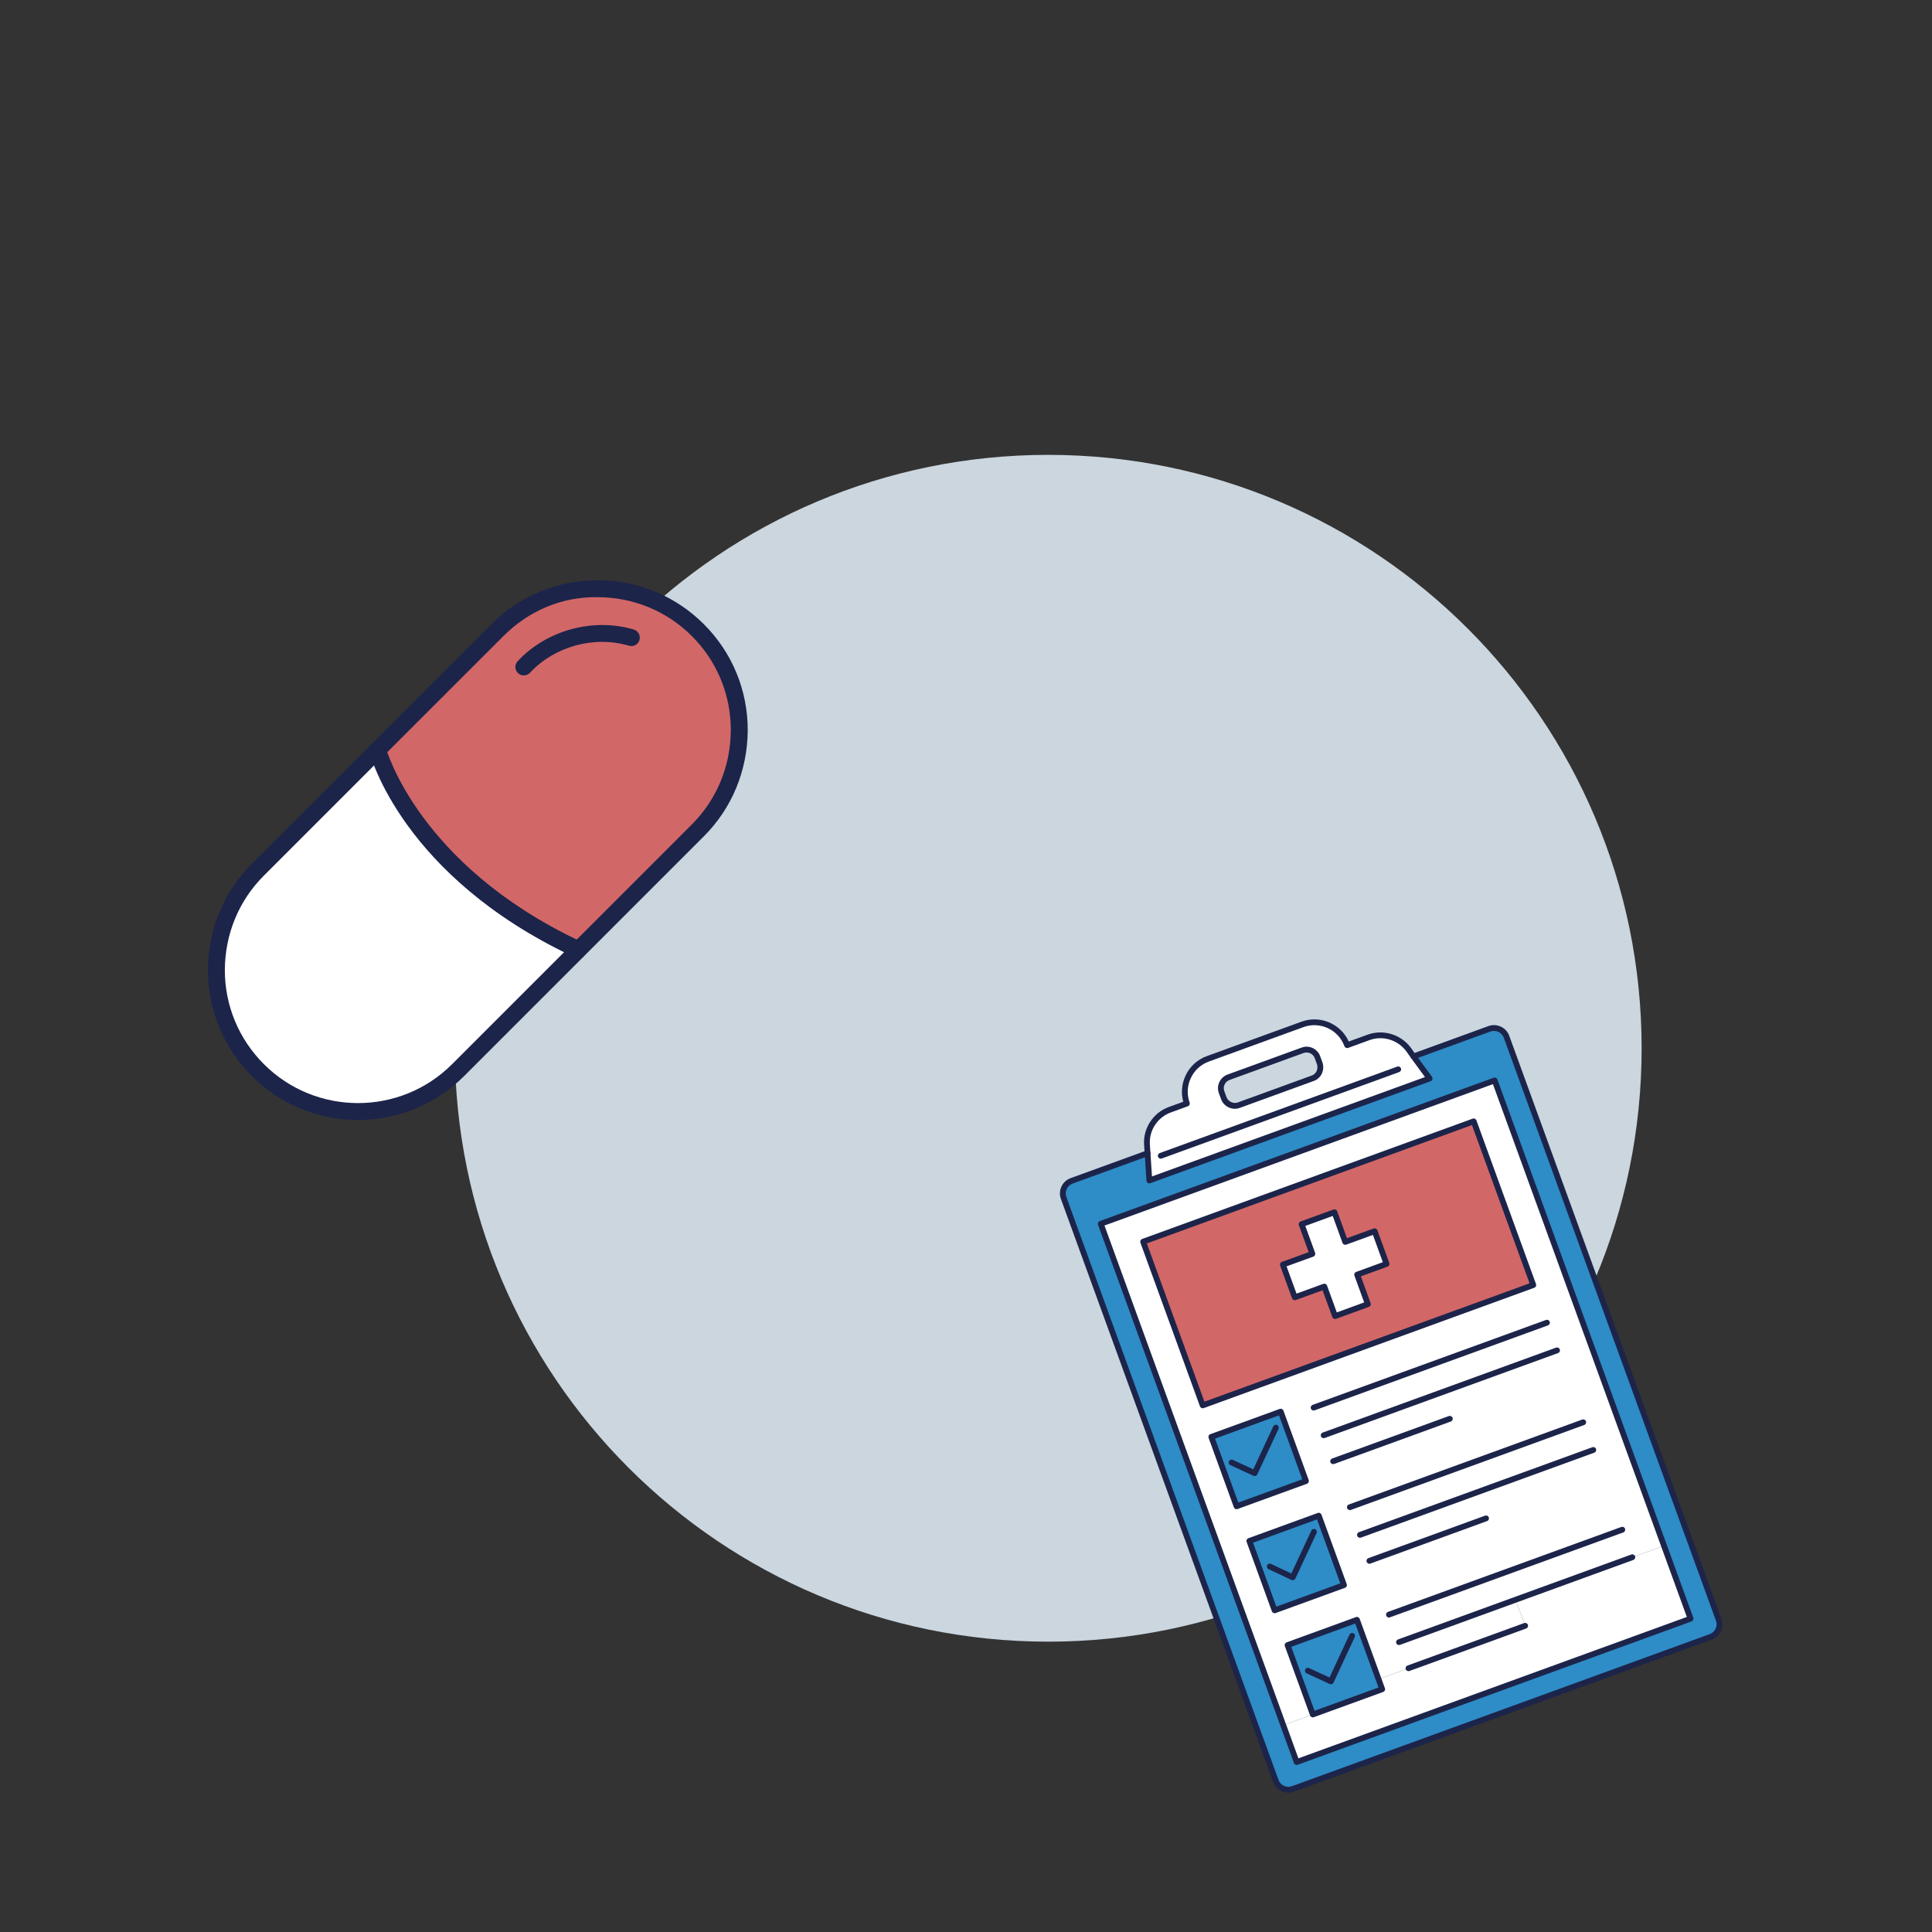 <?xml version="1.0" encoding="UTF-8"?> <svg xmlns="http://www.w3.org/2000/svg" width="115" height="115" viewBox="0 0 115 115" fill="none"><rect x="0" y="0" width="115" height="115" fill="#333333" stroke="none"/> <g clip-path="url(#clip0_110_288)"> <path d="M62.395 97.718C81.902 97.718 97.716 81.904 97.716 62.396C97.716 42.889 81.902 27.075 62.395 27.075C42.887 27.075 27.073 42.889 27.073 62.396C27.073 81.904 42.887 97.718 62.395 97.718Z" fill="#CBD6DF"></path> <path d="M100.628 96.35L99.047 92.006L88.968 64.312L65.522 72.845L76.385 102.692L77.183 104.884L100.628 96.35ZM89.674 61.715L102.302 96.411C102.454 96.829 102.236 97.283 101.826 97.432L76.961 106.482C76.551 106.631 76.092 106.424 75.94 106.006L63.312 71.311C63.16 70.893 63.378 70.438 63.788 70.289L68.305 68.645L68.413 70.266L68.855 70.106L84.653 64.355L85.095 64.194L84.136 62.883L88.653 61.239C89.063 61.09 89.522 61.297 89.674 61.715Z" fill="#2E8CC7"></path> <path d="M99.047 92.006L100.628 96.35L77.183 104.884L76.385 102.692L78.144 102.052L82.275 100.548L82.056 99.95L83.838 99.301L90.784 96.773L90.218 95.22L97.163 92.692L99.047 92.006Z" fill="white"></path> <path d="M77.737 88.157L76.234 84.026L72.103 85.529L73.606 89.66L77.737 88.157ZM80 94.35L78.497 90.219L74.366 91.723L75.869 95.854L80 94.35ZM91.267 76.492L87.72 66.748L68.043 73.909L71.59 83.654L91.267 76.492ZM90.218 95.22L90.783 96.773L83.838 99.301L82.056 99.95L80.771 96.418L76.64 97.921L78.144 102.052L76.385 102.692L65.522 72.845L88.967 64.312L99.047 92.006L97.163 92.692L90.218 95.22Z" fill="white"></path> <path d="M82.533 75.233L81.824 73.286L80.074 73.923L79.431 72.157L77.476 72.869L78.119 74.635L76.361 75.275L77.07 77.222L78.828 76.582L79.468 78.34L81.423 77.629L80.783 75.87L82.533 75.233ZM87.72 66.748L91.267 76.492L71.59 83.654L68.043 73.909L87.72 66.748Z" fill="#D26767"></path> <path d="M78.549 63.282L78.42 62.928C78.291 62.573 77.893 62.388 77.538 62.517L73.132 64.121C72.769 64.253 72.583 64.65 72.712 65.005L72.841 65.36C72.974 65.722 73.374 65.916 73.737 65.784L78.144 64.18C78.499 64.051 78.681 63.645 78.549 63.282ZM84.136 62.883L85.095 64.194L84.653 64.355L68.855 70.106L68.413 70.266L68.305 68.645L68.273 68.139C68.208 67.225 68.764 66.371 69.631 66.055L70.648 65.685C70.453 65.149 70.495 64.58 70.724 64.104C70.942 63.623 71.35 63.225 71.886 63.029L77.531 60.975C78.603 60.584 79.796 61.141 80.187 62.213L81.464 61.749C82.323 61.436 83.297 61.733 83.843 62.472L84.136 62.883Z" fill="white"></path> <path d="M81.824 73.286L82.533 75.233L80.783 75.87L81.423 77.629L79.468 78.34L78.828 76.582L77.07 77.222L76.361 75.275L78.119 74.635L77.476 72.869L79.431 72.157L80.074 73.923L81.824 73.286Z" fill="white"></path> <path d="M82.056 99.95L82.275 100.549L78.144 102.052L76.64 97.921L80.771 96.418L82.056 99.95Z" fill="#2E8CC7"></path> <path d="M78.497 90.219L80 94.35L75.87 95.854L74.366 91.723L78.497 90.219Z" fill="#2E8CC7"></path> <path d="M76.234 84.026L77.737 88.157L73.606 89.66L72.103 85.529L76.234 84.026Z" fill="#2E8CC7"></path> <path d="M68.233 68.801C68.178 68.775 68.138 68.721 68.134 68.656L68.101 68.15C68.031 67.163 68.636 66.234 69.572 65.893L70.433 65.58C70.291 65.067 70.338 64.51 70.568 64.029C70.81 63.495 71.27 63.07 71.827 62.867L77.472 60.813C78.581 60.409 79.805 60.938 80.283 61.995L81.405 61.587C82.332 61.249 83.391 61.571 83.982 62.369L84.276 62.783C84.331 62.861 84.313 62.968 84.235 63.024C84.157 63.079 84.05 63.061 83.995 62.983L83.703 62.571C83.204 61.897 82.307 61.625 81.523 61.91L80.246 62.376C80.16 62.407 80.056 62.359 80.025 62.273C79.666 61.288 78.573 60.779 77.589 61.137L71.945 63.191C71.475 63.363 71.087 63.721 70.881 64.175C70.664 64.628 70.638 65.156 70.81 65.626C70.842 65.716 70.796 65.815 70.707 65.847L69.69 66.218C68.898 66.506 68.386 67.291 68.445 68.126L68.478 68.634C68.484 68.729 68.412 68.81 68.317 68.817C68.287 68.819 68.258 68.813 68.233 68.801Z" fill="#1C244A"></path> <path d="M68.149 68.885L63.847 70.451C63.524 70.569 63.356 70.928 63.474 71.252L76.102 105.947C76.22 106.27 76.579 106.438 76.903 106.32L101.767 97.27C101.923 97.213 102.048 97.099 102.119 96.949C102.19 96.797 102.198 96.627 102.14 96.469L89.512 61.774C89.394 61.45 89.036 61.283 88.712 61.401L84.41 62.967L85.234 64.092C85.266 64.136 85.275 64.192 85.26 64.245C85.244 64.296 85.205 64.338 85.154 64.357L68.473 70.428C68.422 70.447 68.365 70.44 68.32 70.411C68.274 70.381 68.245 70.332 68.242 70.278L68.149 68.885ZM76.28 106.611C76.054 106.506 75.87 106.316 75.778 106.065L63.15 71.37C63.061 71.125 63.072 70.861 63.183 70.626C63.293 70.392 63.487 70.215 63.729 70.127L68.247 68.483C68.298 68.465 68.355 68.472 68.4 68.5C68.445 68.53 68.474 68.579 68.478 68.633L68.57 70.026L84.82 64.111L83.996 62.985C83.964 62.941 83.955 62.886 83.971 62.833C83.986 62.781 84.026 62.74 84.076 62.721L88.594 61.077C88.836 60.989 89.098 61 89.332 61.108L89.336 61.109C89.57 61.219 89.748 61.413 89.836 61.656L102.464 96.352C102.553 96.596 102.542 96.861 102.431 97.096C102.321 97.329 102.127 97.506 101.885 97.594L77.02 106.644C76.769 106.736 76.504 106.716 76.28 106.611Z" fill="#1C244A"></path> <path d="M65.743 72.948L77.286 104.663L100.407 96.247L88.865 64.532L65.743 72.948ZM77.11 105.04C77.07 105.021 77.037 104.988 77.021 104.943L65.36 72.904C65.328 72.815 65.374 72.716 65.463 72.683L88.909 64.15C88.995 64.118 89.098 64.167 89.13 64.253L100.791 96.291C100.823 96.381 100.777 96.48 100.688 96.512L77.242 105.046C77.197 105.062 77.15 105.059 77.11 105.04Z" fill="#1C244A"></path> <path d="M68.264 74.013L71.692 83.433L91.046 76.388L87.617 66.968L68.264 74.013ZM71.517 83.809C71.475 83.79 71.443 83.755 71.427 83.713L67.882 73.969C67.849 73.879 67.895 73.78 67.985 73.748L87.661 66.585C87.747 66.554 87.851 66.603 87.882 66.689L91.429 76.433C91.461 76.522 91.415 76.621 91.326 76.653L71.649 83.816C71.606 83.831 71.558 83.829 71.517 83.809Z" fill="#1C244A"></path> <path d="M76.581 75.378L77.173 77.001L78.769 76.42C78.858 76.388 78.957 76.434 78.99 76.523L79.571 78.119L81.201 77.525L80.621 75.93C80.588 75.84 80.634 75.741 80.724 75.709L82.312 75.13L81.721 73.507L80.133 74.085C80.043 74.118 79.945 74.072 79.912 73.982L79.328 72.378L77.697 72.972L78.281 74.576C78.314 74.665 78.267 74.764 78.178 74.797L76.581 75.378ZM79.395 78.496C79.355 78.478 79.322 78.444 79.306 78.399L78.725 76.803L77.129 77.384C77.039 77.416 76.94 77.37 76.908 77.281L76.199 75.334C76.183 75.291 76.185 75.243 76.204 75.202C76.224 75.16 76.259 75.128 76.302 75.113L77.898 74.532L77.314 72.928C77.282 72.838 77.328 72.739 77.417 72.707L79.373 71.995C79.462 71.963 79.561 72.009 79.594 72.098L80.177 73.702L81.765 73.124C81.855 73.092 81.954 73.138 81.986 73.227L82.695 75.175C82.71 75.218 82.708 75.265 82.689 75.306C82.67 75.348 82.635 75.38 82.592 75.395L81.004 75.973L81.584 77.569C81.617 77.659 81.571 77.758 81.481 77.79L79.526 78.502C79.481 78.518 79.434 78.515 79.395 78.496Z" fill="#1C244A"></path> <path d="M77.991 62.696C77.872 62.64 77.731 62.63 77.597 62.678L73.19 64.283C72.919 64.381 72.777 64.679 72.874 64.946L73.004 65.301C73.1 65.567 73.415 65.718 73.678 65.622L78.085 64.018C78.352 63.921 78.487 63.617 78.387 63.341L78.258 62.987C78.21 62.853 78.111 62.752 77.991 62.696ZM73.135 65.916C72.922 65.817 72.76 65.64 72.68 65.419L72.55 65.064C72.388 64.619 72.622 64.123 73.073 63.959L77.48 62.355C77.925 62.192 78.42 62.423 78.582 62.869L78.711 63.223C78.876 63.678 78.648 64.18 78.203 64.342L73.796 65.946C73.58 66.025 73.345 66.014 73.135 65.916Z" fill="#1C244A"></path> <path d="M69.019 68.952C68.98 68.934 68.947 68.9 68.931 68.855C68.898 68.765 68.944 68.666 69.034 68.634L83.169 63.489C83.258 63.456 83.357 63.502 83.389 63.592C83.422 63.682 83.376 63.781 83.287 63.813L69.151 68.958C69.107 68.974 69.059 68.971 69.019 68.952Z" fill="#1C244A"></path> <path d="M72.324 85.632L73.709 89.439L77.516 88.053L76.131 84.247L72.324 85.632ZM73.534 89.816C73.493 89.798 73.461 89.764 73.444 89.719L71.941 85.588C71.908 85.499 71.954 85.4 72.044 85.367L76.175 83.864C76.264 83.831 76.363 83.877 76.396 83.967L77.899 88.098C77.932 88.187 77.885 88.286 77.796 88.319L73.665 89.822C73.621 89.838 73.573 89.835 73.534 89.816Z" fill="#1C244A"></path> <path d="M73.237 87.21C73.151 87.17 73.113 87.068 73.153 86.982C73.193 86.895 73.295 86.858 73.382 86.898L74.6 87.459L75.79 84.906C75.831 84.819 75.933 84.782 76.019 84.822C76.106 84.863 76.143 84.965 76.103 85.051L74.84 87.761C74.799 87.847 74.697 87.884 74.611 87.844L73.237 87.21L73.237 87.21Z" fill="#1C244A"></path> <path d="M74.587 91.826L75.972 95.633L79.779 94.247L78.394 90.44L74.587 91.826ZM75.797 96.01C75.757 95.991 75.724 95.957 75.707 95.912L74.204 91.781C74.171 91.692 74.217 91.593 74.307 91.561L78.438 90.057C78.527 90.025 78.626 90.071 78.659 90.16L80.162 94.291C80.195 94.381 80.149 94.48 80.059 94.512L75.928 96.016C75.884 96.032 75.837 96.029 75.797 96.01Z" fill="#1C244A"></path> <path d="M76.876 94.046L76.876 94.046L75.507 93.401C75.421 93.36 75.385 93.257 75.425 93.171C75.465 93.085 75.567 93.048 75.654 93.088L75.654 93.089L76.866 93.66L78.056 91.107C78.097 91.02 78.199 90.983 78.286 91.023C78.372 91.064 78.409 91.166 78.369 91.253L77.105 93.962C77.086 94.004 77.051 94.036 77.008 94.052C76.965 94.067 76.917 94.065 76.876 94.046Z" fill="#1C244A"></path> <path d="M76.861 98.025L78.246 101.831L82.054 100.446L80.668 96.639L76.861 98.025ZM78.071 102.208C78.031 102.19 77.998 102.156 77.982 102.111L76.478 97.98C76.445 97.891 76.492 97.792 76.581 97.76L80.712 96.256C80.801 96.223 80.9 96.269 80.933 96.359L82.436 100.49C82.469 100.579 82.423 100.678 82.334 100.711L78.203 102.214C78.158 102.231 78.111 102.227 78.071 102.208Z" fill="#1C244A"></path> <path d="M77.774 99.603C77.688 99.563 77.65 99.46 77.69 99.374C77.73 99.288 77.832 99.25 77.919 99.29L79.137 99.852L80.328 97.298C80.368 97.211 80.471 97.174 80.557 97.214C80.643 97.255 80.68 97.357 80.64 97.444L79.377 100.153C79.337 100.239 79.234 100.277 79.148 100.237L77.774 99.603Z" fill="#1C244A"></path> <path d="M78.118 83.943C78.078 83.924 78.045 83.89 78.029 83.845C77.997 83.756 78.043 83.657 78.132 83.624L92.023 78.569C92.112 78.536 92.211 78.582 92.243 78.671C92.276 78.761 92.23 78.86 92.141 78.892L78.25 83.948C78.205 83.965 78.158 83.961 78.118 83.943Z" fill="#1C244A"></path> <path d="M78.718 85.59C78.678 85.572 78.645 85.538 78.629 85.493C78.596 85.403 78.642 85.304 78.732 85.272L92.623 80.216C92.712 80.183 92.811 80.23 92.844 80.319C92.876 80.409 92.83 80.508 92.74 80.54L78.85 85.596C78.805 85.612 78.758 85.609 78.718 85.59Z" fill="#1C244A"></path> <path d="M79.28 87.135C79.24 87.117 79.207 87.083 79.191 87.038C79.159 86.949 79.205 86.85 79.294 86.817L86.24 84.289C86.329 84.257 86.428 84.303 86.461 84.392C86.493 84.482 86.447 84.581 86.358 84.614L79.412 87.141C79.367 87.157 79.32 87.154 79.28 87.135Z" fill="#1C244A"></path> <path d="M80.276 89.871C80.236 89.852 80.203 89.818 80.187 89.774C80.154 89.684 80.2 89.585 80.29 89.553L94.181 84.497C94.27 84.465 94.369 84.511 94.402 84.6C94.434 84.689 94.388 84.788 94.299 84.821L80.408 89.877C80.363 89.893 80.316 89.89 80.276 89.871Z" fill="#1C244A"></path> <path d="M80.875 91.519C80.835 91.5 80.803 91.466 80.787 91.421C80.754 91.332 80.8 91.233 80.89 91.2L94.78 86.145C94.87 86.112 94.969 86.158 95.001 86.248C95.034 86.337 94.987 86.436 94.898 86.469L81.007 91.525C80.963 91.541 80.915 91.537 80.875 91.519Z" fill="#1C244A"></path> <path d="M81.438 93.064C81.398 93.045 81.365 93.011 81.349 92.966C81.317 92.877 81.362 92.778 81.452 92.746L88.397 90.218C88.487 90.185 88.586 90.231 88.618 90.321C88.651 90.41 88.605 90.509 88.515 90.541L81.57 93.07C81.525 93.086 81.478 93.082 81.438 93.064Z" fill="#1C244A"></path> <path d="M82.603 96.265C82.563 96.246 82.53 96.212 82.514 96.167C82.481 96.078 82.528 95.979 82.617 95.947L96.507 90.891C96.597 90.858 96.696 90.904 96.728 90.994C96.761 91.083 96.715 91.182 96.626 91.215L82.735 96.27C82.69 96.287 82.643 96.283 82.603 96.265Z" fill="#1C244A"></path> <path d="M83.2 97.904C83.16 97.885 83.127 97.852 83.111 97.807C83.078 97.718 83.124 97.619 83.214 97.586L97.105 92.53C97.194 92.498 97.293 92.544 97.325 92.633C97.358 92.723 97.312 92.821 97.222 92.854L83.332 97.91C83.287 97.926 83.24 97.923 83.2 97.904Z" fill="#1C244A"></path> <path d="M83.765 99.457C83.725 99.439 83.692 99.405 83.676 99.36C83.644 99.27 83.69 99.171 83.779 99.139L90.724 96.611C90.814 96.579 90.913 96.625 90.945 96.714C90.978 96.804 90.932 96.902 90.843 96.935L83.897 99.463C83.852 99.479 83.805 99.476 83.765 99.457Z" fill="#1C244A"></path> <path d="M34.392 56.574L27.266 63.7C23.993 66.974 18.627 66.974 15.353 63.7C13.704 62.051 12.879 59.897 12.879 57.73C12.892 55.577 13.704 53.411 15.341 51.775L22.478 44.636C22.478 44.636 24.325 51.749 34.281 56.463L34.392 56.574Z" fill="white"></path> <path d="M34.405 56.562L34.392 56.574L34.281 56.463C24.325 51.749 22.478 44.636 22.478 44.636L29.617 37.499C32.89 34.224 38.256 34.224 41.542 37.51C43.179 39.147 44.004 41.301 44.004 43.467C43.991 45.621 43.179 47.787 41.542 49.424L34.405 56.562Z" fill="#D26767"></path> <path d="M21.309 66.666C19.024 66.666 16.738 65.797 14.997 64.056C13.307 62.366 12.376 60.12 12.376 57.731C12.39 55.329 13.316 53.087 14.985 51.419L22.123 44.281C22.319 44.084 22.637 44.084 22.834 44.281C23.031 44.477 23.031 44.795 22.834 44.992L15.697 52.13C14.217 53.61 13.395 55.601 13.383 57.734C13.383 59.851 14.209 61.844 15.71 63.344C18.796 66.431 23.822 66.433 26.91 63.344L34.036 56.218L34.753 56.925L34.741 56.937L27.622 64.056C25.881 65.796 23.595 66.666 21.309 66.666Z" fill="#1C244A"></path> <path d="M34.405 57.066C34.276 57.066 34.147 57.016 34.049 56.918C33.852 56.722 33.852 56.404 34.049 56.207L41.187 49.068C42.666 47.588 43.489 45.599 43.501 43.465C43.501 41.348 42.679 39.359 41.187 37.866C39.694 36.373 37.7 35.549 35.575 35.547C33.436 35.509 31.462 36.365 29.973 37.855L22.834 44.992C22.638 45.189 22.319 45.189 22.123 44.992C21.926 44.795 21.926 44.477 22.123 44.281L29.261 37.142C30.939 35.464 33.178 34.541 35.569 34.541H35.575C37.969 34.543 40.214 35.471 41.898 37.155C43.581 38.836 44.508 41.079 44.508 43.467C44.493 45.871 43.567 48.112 41.898 49.779L34.76 56.918C34.663 57.016 34.534 57.066 34.405 57.066Z" fill="#1C244A"></path> <path d="M31.18 40.205C31.057 40.205 30.934 40.16 30.837 40.07C30.634 39.882 30.621 39.563 30.811 39.36C32.525 37.512 35.304 36.753 37.722 37.471C37.989 37.551 38.141 37.831 38.063 38.098C37.984 38.364 37.704 38.515 37.436 38.436C35.374 37.822 33.008 38.469 31.548 40.044C31.45 40.151 31.315 40.205 31.18 40.205Z" fill="#1C244A"></path> <path d="M34.28 56.966C34.208 56.966 34.136 56.95 34.065 56.918C24.012 52.158 22.069 45.062 21.991 44.763C21.922 44.494 22.083 44.22 22.351 44.15C22.623 44.082 22.895 44.241 22.965 44.508C22.984 44.578 24.896 51.464 34.496 56.008C34.747 56.127 34.855 56.428 34.736 56.678C34.65 56.86 34.47 56.966 34.28 56.966Z" fill="#1C244A"></path> </g> <defs> <clipPath id="clip0_110_288"> <rect width="115" height="115" fill="white"></rect> </clipPath> </defs> </svg> 